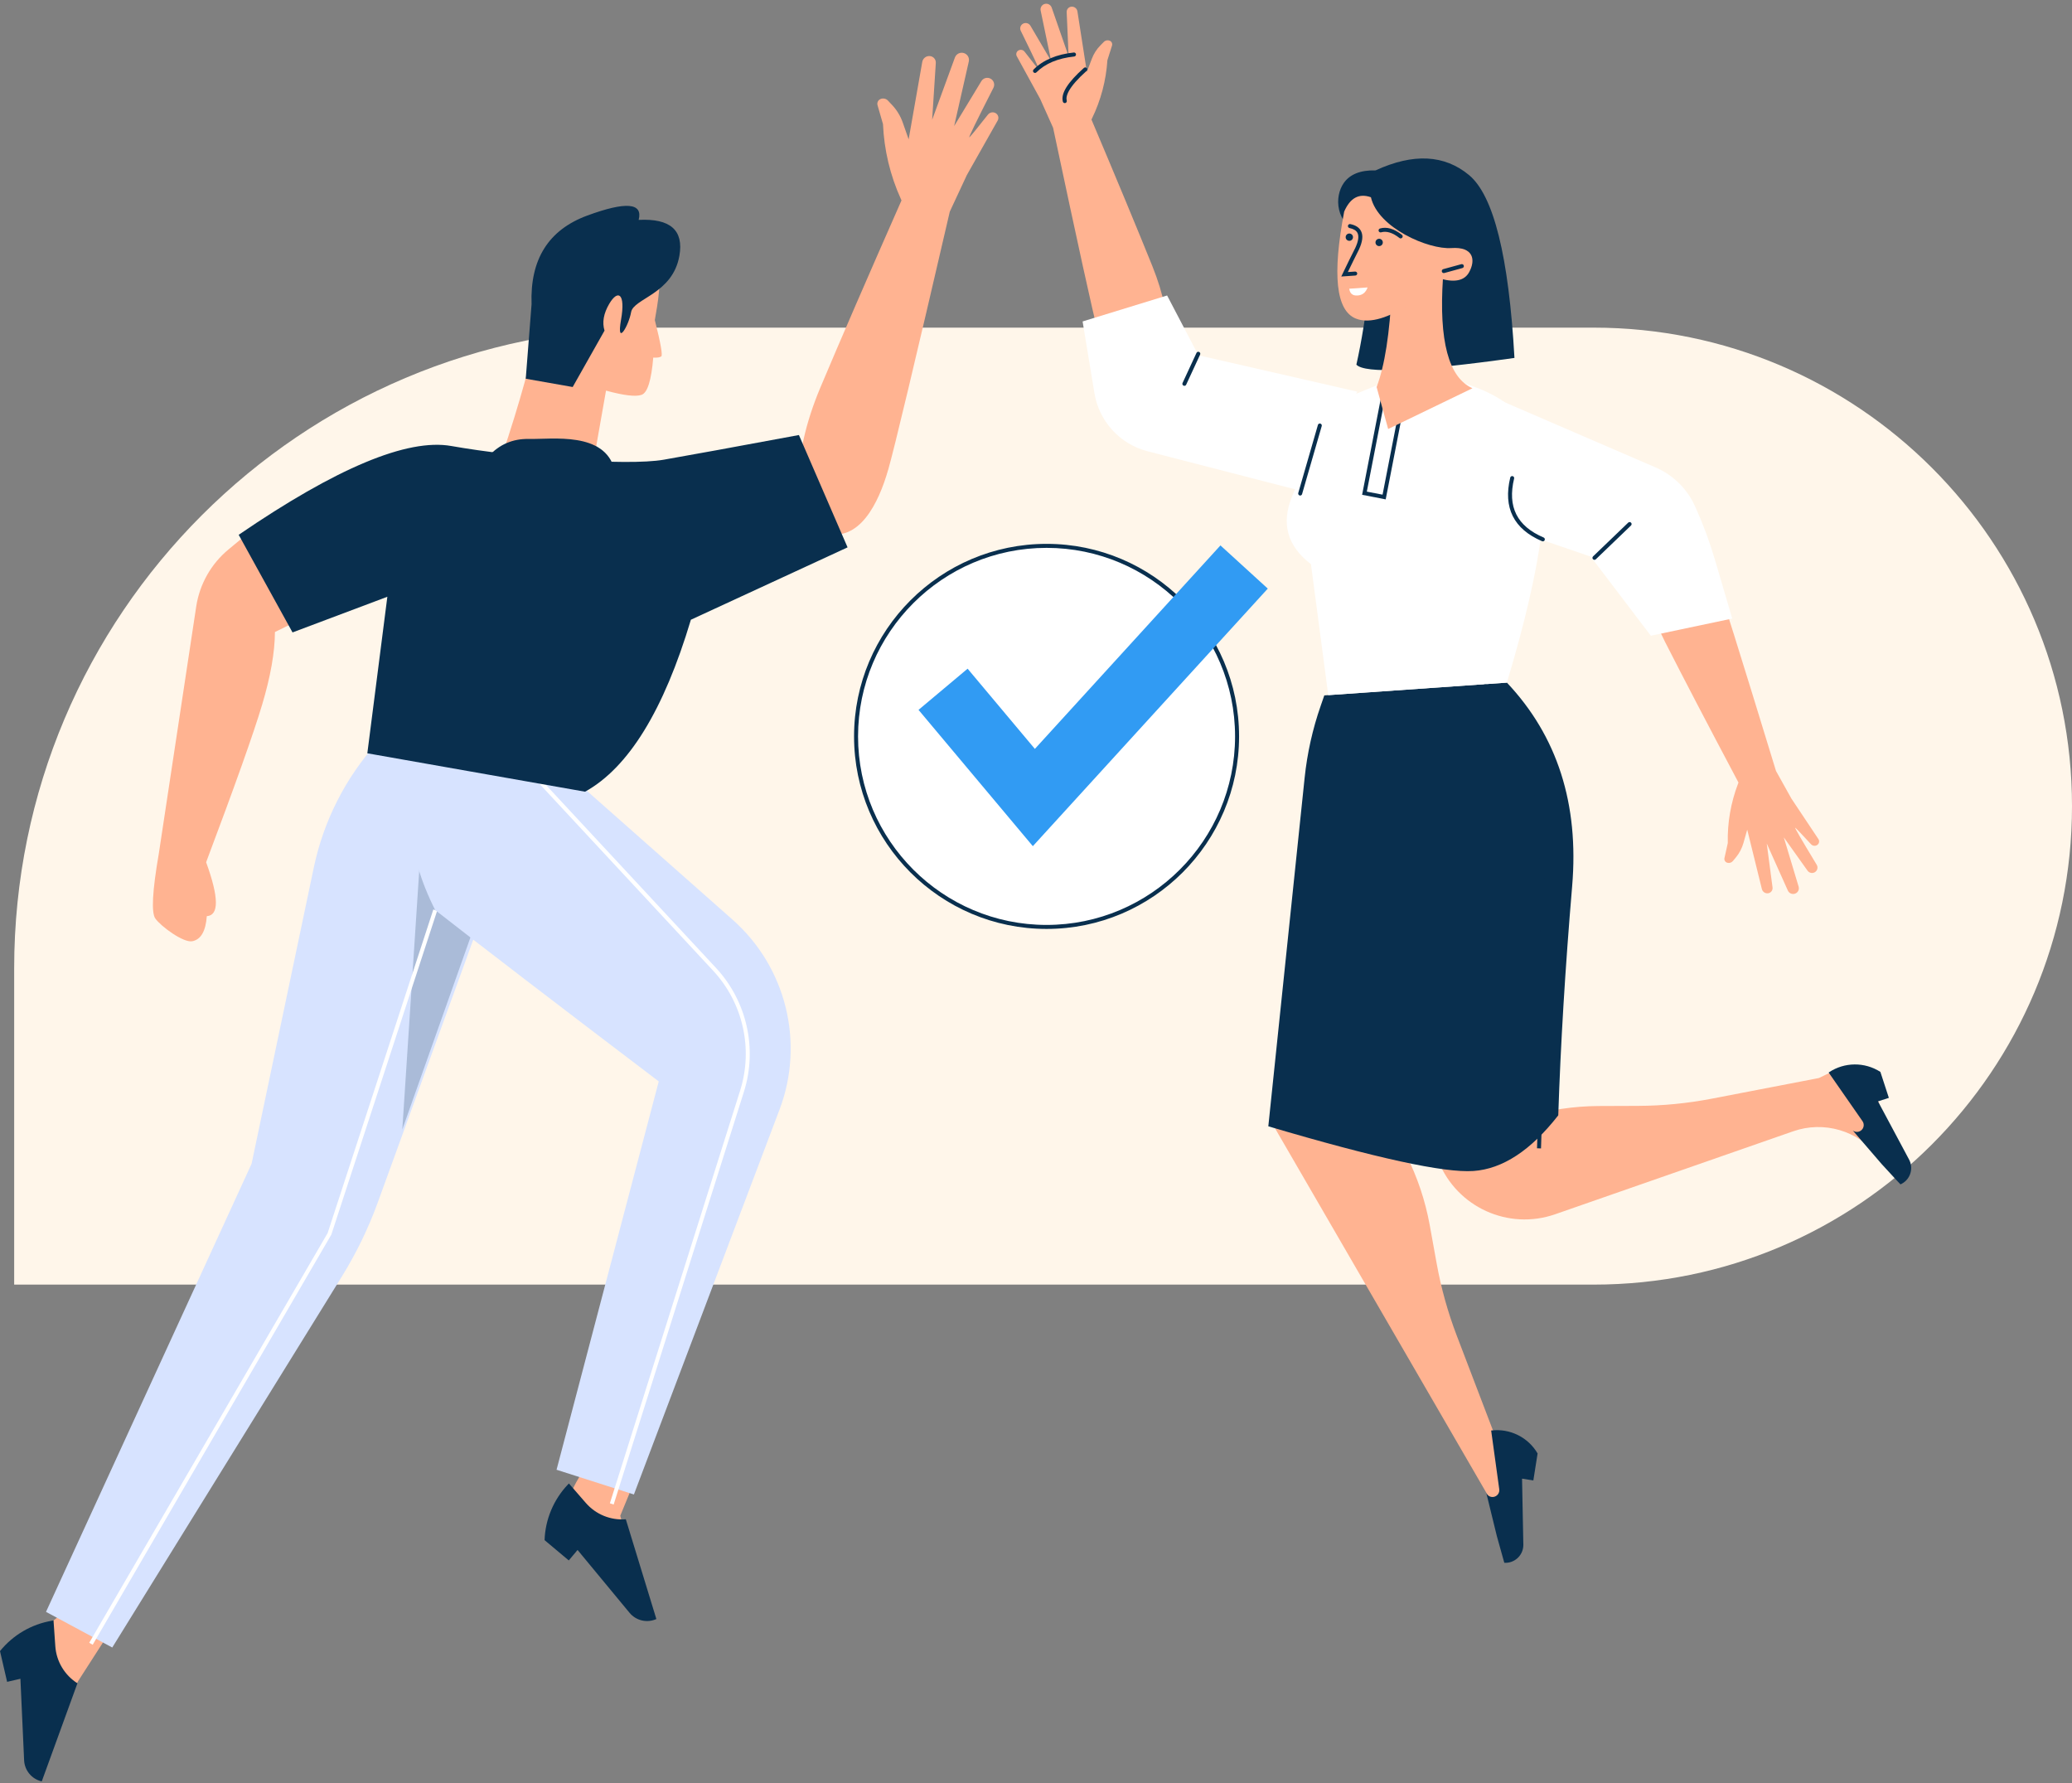 <svg width="251" height="216" viewBox="0 0 251 216" fill="none" xmlns="http://www.w3.org/2000/svg">
<rect x="0" y="0" width="251" height="216" fill="#808080" stroke="none"/>
<path fill-rule="evenodd" clip-rule="evenodd" d="M79.315 39.684H193.044C225.053 39.684 251 65.63 251 97.639C251 129.649 225.053 155.595 193.044 155.595H1.717V117.281C1.717 74.424 36.457 39.684 79.315 39.684Z" fill="#FFF6EA"/>
<path d="M126.78 112.271C139.526 112.271 149.858 101.939 149.858 89.193C149.858 76.448 139.526 66.115 126.78 66.115C114.034 66.115 103.702 76.448 103.702 89.193C103.702 101.939 114.034 112.271 126.78 112.271Z" fill="white"/>
<path d="M126.78 112.514C113.92 112.514 103.459 102.053 103.459 89.194C103.459 76.334 113.92 65.873 126.78 65.873C139.639 65.873 150.1 76.334 150.1 89.194C150.1 102.053 139.639 112.514 126.78 112.514ZM126.78 66.358C114.189 66.358 103.944 76.602 103.944 89.194C103.944 101.784 114.189 112.029 126.78 112.029C139.371 112.029 149.615 101.784 149.615 89.194C149.615 76.602 139.371 66.358 126.78 66.358Z" fill="#092F4E"/>
<path d="M125.117 102.489L111.269 85.981L117.215 80.993L125.363 90.707L147.844 66.062L153.578 71.293L125.117 102.489Z" fill="#319BF3"/>
<path fill-rule="evenodd" clip-rule="evenodd" d="M174.272 140.653L176.633 139.101C181.692 135.774 187.612 133.99 193.667 133.964L198.42 133.946C201.431 133.934 204.434 133.64 207.389 133.069L220.342 130.573L221.841 129.846C223.77 128.909 226.091 129.715 227.027 131.644C227.139 131.871 227.225 132.106 227.288 132.353L230.206 143.459L227.497 140.023C225.065 136.934 220.939 135.729 217.227 137.023L188.388 147.074C182.722 149.047 176.506 146.223 174.264 140.661L174.272 140.653Z" fill="#FFB391"/>
<path fill-rule="evenodd" clip-rule="evenodd" d="M221.517 129.901L225.621 135.799C225.882 136.172 225.789 136.687 225.416 136.948C225.121 137.154 224.729 137.146 224.446 136.93L227.941 140.989L230.213 143.458C231.314 142.981 231.817 141.705 231.34 140.604C231.318 140.549 231.291 140.496 231.262 140.444L227.497 133.401L228.814 132.975L227.788 129.83C225.882 128.607 223.431 128.629 221.547 129.886L221.517 129.905V129.901Z" fill="#092F4E"/>
<path fill-rule="evenodd" clip-rule="evenodd" d="M163.241 130.465L165.181 132.52C169.337 136.926 172.12 142.444 173.198 148.402L174.045 153.08C174.582 156.042 175.392 158.948 176.466 161.761L181.174 174.084L182.607 176.061C183.864 177.796 183.472 180.224 181.738 181.478C181.719 181.489 181.704 181.504 181.685 181.515L180.816 182.123L154.146 136.128L163.241 130.461V130.465Z" fill="#FFB391"/>
<path fill-rule="evenodd" clip-rule="evenodd" d="M180.637 173.262L181.618 180.38C181.682 180.831 181.365 181.249 180.913 181.313C180.559 181.361 180.212 181.175 180.055 180.854L181.327 186.058L182.23 189.289C183.428 189.363 184.457 188.453 184.532 187.259C184.532 187.2 184.536 187.14 184.536 187.084L184.379 179.097L185.748 179.313L186.263 176.045C185.118 174.09 182.928 172.997 180.674 173.262H180.637Z" fill="#092F4E"/>
<path fill-rule="evenodd" clip-rule="evenodd" d="M182.544 82.683C188.659 89.16 191.292 97.379 190.449 107.336C189.606 117.293 189.047 126.545 188.767 135.092C185.45 139.337 182.026 141.587 178.489 141.833C174.952 142.079 166.67 140.277 153.643 136.42L158.041 94.219C158.351 91.234 159.007 88.294 159.996 85.463L160.425 84.228L182.54 82.68L182.544 82.683Z" fill="#092F4E"/>
<path d="M186.676 139.099L186.191 139.081C186.583 128.198 186.721 117.611 186.601 107.616C186.482 97.663 184.12 89.388 179.584 83.02L179.979 82.74C184.576 89.191 186.967 97.558 187.086 107.613C187.206 117.615 187.068 128.21 186.676 139.099Z" fill="#092F4E"/>
<path fill-rule="evenodd" clip-rule="evenodd" d="M186.239 53.673C188.12 58.594 186.888 68.264 182.542 82.683L160.904 84.197L158.808 68.335C155.939 66.133 155.174 63.406 156.513 60.149C157.853 56.893 159.431 53.158 161.244 48.946L170.384 45.19C179.073 45.921 184.359 48.745 186.239 53.669V53.673Z" fill="white"/>
<path d="M167.863 60.486L165.005 59.93L167.318 48.029L170.176 48.585L167.863 60.486ZM165.576 59.546L167.482 59.915L169.612 48.966L167.706 48.596L165.576 59.546Z" fill="#092F4E"/>
<path fill-rule="evenodd" clip-rule="evenodd" d="M132.947 39.98C133.79 43.129 135.562 46.886 138.849 46.005C142.135 45.125 142.337 39.037 139.606 32.258C137.782 27.74 135.323 21.812 132.219 14.481L132.283 14.347C133.357 12.139 133.991 9.743 134.148 7.296L134.708 5.524C134.782 5.285 134.667 5.028 134.435 4.931C134.193 4.826 133.909 4.882 133.723 5.069L133.324 5.472C132.857 5.942 132.495 6.505 132.26 7.128L131.66 8.706L130.518 1.379C130.466 1.032 130.156 0.786 129.805 0.808C129.462 0.831 129.201 1.122 129.216 1.465L129.451 6.826L127.403 0.924C127.284 0.577 126.914 0.383 126.56 0.476C126.205 0.57 125.989 0.924 126.064 1.282L127.336 7.389L124.825 3.118C124.646 2.812 124.254 2.7 123.937 2.864C123.624 3.028 123.497 3.412 123.654 3.73C125.25 6.975 125.985 8.542 125.847 8.423C125.717 8.311 125.142 7.591 124.12 6.263C123.945 6.031 123.624 5.968 123.37 6.113C123.128 6.252 123.038 6.561 123.172 6.811L126.011 11.993L127.571 15.474C130.593 29.706 132.387 37.876 132.95 39.973L132.947 39.98Z" fill="#FFB391"/>
<path d="M128.988 12.489C128.88 12.489 128.783 12.418 128.753 12.309C128.492 11.328 129.324 9.993 131.305 8.224C131.406 8.135 131.559 8.142 131.648 8.243C131.738 8.344 131.73 8.497 131.63 8.586C129.384 10.593 129.082 11.649 129.223 12.183C129.257 12.313 129.182 12.444 129.052 12.481C129.029 12.489 129.011 12.489 128.988 12.489Z" fill="#092F4E"/>
<path d="M125.379 8.834C125.316 8.834 125.256 8.811 125.208 8.763C125.114 8.67 125.114 8.513 125.208 8.42C126.357 7.274 127.994 6.58 130.08 6.36C130.21 6.349 130.334 6.442 130.345 6.577C130.356 6.711 130.263 6.83 130.128 6.845C128.155 7.054 126.614 7.7 125.547 8.767C125.499 8.815 125.439 8.837 125.376 8.837L125.379 8.834Z" fill="#092F4E"/>
<path fill-rule="evenodd" clip-rule="evenodd" d="M145.17 43.027L141.383 35.789L131.146 38.934L132.579 47.623C133.142 51.036 135.664 53.793 139.014 54.659L157.887 59.524L164.424 47.44L145.166 43.03L145.17 43.027Z" fill="white"/>
<path d="M143.473 46.732C143.44 46.732 143.406 46.724 143.373 46.709C143.25 46.653 143.197 46.508 143.253 46.388L144.94 42.747C144.996 42.624 145.141 42.572 145.26 42.628C145.384 42.684 145.436 42.829 145.38 42.949L143.694 46.59C143.653 46.679 143.567 46.732 143.473 46.732Z" fill="#092F4E"/>
<path d="M157.501 60.021C157.479 60.021 157.456 60.021 157.434 60.01C157.307 59.972 157.233 59.838 157.27 59.711L159.65 51.47C159.687 51.34 159.822 51.265 159.948 51.306C160.075 51.343 160.15 51.478 160.113 51.605L157.732 59.846C157.703 59.95 157.606 60.021 157.501 60.021Z" fill="#092F4E"/>
<path fill-rule="evenodd" clip-rule="evenodd" d="M207.65 69.447C206.535 66.384 204.442 62.795 201.245 63.959C198.048 65.123 198.376 71.204 201.689 77.721C203.897 82.064 206.867 87.753 210.598 94.785L210.545 94.924C209.669 97.214 209.244 99.658 209.303 102.113L208.9 103.926C208.844 104.168 208.986 104.414 209.221 104.493C209.475 104.575 209.751 104.496 209.919 104.291L210.281 103.855C210.706 103.344 211.016 102.75 211.198 102.113L211.657 100.49L213.433 107.686C213.519 108.026 213.847 108.246 214.194 108.194C214.534 108.141 214.769 107.828 214.724 107.488L214.022 102.165L216.578 107.865C216.727 108.201 217.111 108.361 217.458 108.238C217.805 108.115 217.988 107.742 217.884 107.391L216.086 101.419L218.962 105.455C219.167 105.746 219.566 105.825 219.868 105.631C220.167 105.44 220.256 105.045 220.074 104.743C218.197 101.646 217.332 100.154 217.477 100.258C217.615 100.359 218.253 101.027 219.387 102.258C219.585 102.471 219.906 102.508 220.145 102.34C220.376 102.18 220.436 101.863 220.279 101.628L217 96.71L215.142 93.379C210.889 79.464 208.393 71.484 207.647 69.439L207.65 69.447Z" fill="#FFB391"/>
<path fill-rule="evenodd" clip-rule="evenodd" d="M177.705 62.288L192.694 67.417L199.98 77.001L209.841 74.92L207.736 67.768C207.117 65.668 206.36 63.612 205.464 61.612L205.338 61.329C204.39 59.217 202.685 57.535 200.559 56.617L181.036 48.19L177.705 62.288Z" fill="white"/>
<path d="M193.149 67.811C193.085 67.811 193.022 67.784 192.973 67.736C192.88 67.639 192.884 67.486 192.981 67.393L197.241 63.3C197.338 63.207 197.491 63.211 197.585 63.308C197.678 63.405 197.674 63.557 197.577 63.651L193.317 67.743C193.268 67.788 193.208 67.811 193.149 67.811Z" fill="#092F4E"/>
<path fill-rule="evenodd" clip-rule="evenodd" d="M183.46 43.358C182.774 31.065 180.939 23.682 177.958 21.205C174.977 18.728 171.202 18.538 166.635 20.638C164.803 20.593 163.516 21.108 162.774 22.179C161.658 23.791 161.64 26.984 165.035 28.659C166.788 29.525 165.535 38.698 164.311 44.167C165.341 45.272 171.724 44.999 183.46 43.354V43.358Z" fill="#092F4E"/>
<path fill-rule="evenodd" clip-rule="evenodd" d="M174.801 33.658C174.293 41.291 175.484 45.749 178.371 47.025L168.16 51.961L166.761 46.88C167.742 44.317 168.358 40.37 168.608 35.031L174.801 33.658Z" fill="#FFB391"/>
<path fill-rule="evenodd" clip-rule="evenodd" d="M162.833 25.625C161.378 33.281 161.841 37.601 164.228 38.578C167.806 40.044 173.879 34.545 174.596 33.781C176.289 34.232 177.409 33.967 177.957 32.99C178.778 31.52 178.539 29.856 175.808 30.046C173.077 30.237 166.937 27.636 166.071 23.891C164.635 23.383 163.557 23.962 162.833 25.629V25.625Z" fill="#FFB391"/>
<path d="M162.479 33.497L162.659 33.12C163.151 32.083 163.666 31.038 164.181 30.02C164.554 29.218 164.643 28.606 164.442 28.21C164.296 27.919 163.972 27.722 163.479 27.621C163.349 27.595 163.263 27.464 163.289 27.334C163.315 27.203 163.442 27.117 163.576 27.143C164.222 27.274 164.658 27.561 164.875 27.99C165.151 28.535 165.065 29.27 164.617 30.232C164.162 31.131 163.714 32.045 163.278 32.952L164.155 32.892C164.274 32.885 164.405 32.982 164.412 33.116C164.423 33.251 164.319 33.366 164.188 33.374L162.483 33.493L162.479 33.497Z" fill="#092F4E"/>
<path d="M174.898 33.076C174.79 33.076 174.693 33.005 174.663 32.897C174.63 32.767 174.704 32.636 174.835 32.599L177.025 31.998C177.155 31.965 177.286 32.039 177.323 32.17C177.357 32.3 177.282 32.431 177.152 32.468L174.962 33.069C174.939 33.076 174.917 33.076 174.898 33.076Z" fill="#092F4E"/>
<path d="M169.679 28.879C169.627 28.879 169.574 28.864 169.53 28.827C168.709 28.181 167.959 27.95 167.31 28.14C167.179 28.178 167.045 28.103 167.008 27.976C166.97 27.849 167.045 27.711 167.172 27.674C167.985 27.439 168.877 27.696 169.828 28.442C169.933 28.525 169.951 28.678 169.869 28.782C169.821 28.842 169.75 28.875 169.679 28.875V28.879Z" fill="#092F4E"/>
<path d="M167.1 29.808C167.345 29.791 167.529 29.579 167.512 29.334C167.495 29.09 167.283 28.905 167.038 28.922C166.793 28.939 166.609 29.151 166.626 29.396C166.643 29.641 166.855 29.825 167.1 29.808Z" fill="#092F4E"/>
<path d="M163.487 29.169C163.732 29.152 163.916 28.94 163.899 28.695C163.882 28.451 163.67 28.266 163.425 28.284C163.181 28.301 162.996 28.513 163.013 28.757C163.03 29.002 163.243 29.186 163.487 29.169Z" fill="#092F4E"/>
<path fill-rule="evenodd" clip-rule="evenodd" d="M165.665 34.815L163.445 34.971C163.527 35.561 163.863 35.833 164.456 35.792C165.049 35.751 165.452 35.426 165.668 34.815H165.665Z" fill="white"/>
<path d="M186.896 65.57C186.866 65.57 186.832 65.562 186.803 65.551C183.367 64.085 182.072 61.496 182.949 57.847C182.979 57.717 183.113 57.639 183.24 57.668C183.37 57.698 183.449 57.829 183.419 57.959C182.594 61.388 183.762 63.727 186.993 65.104C187.116 65.156 187.172 65.298 187.12 65.421C187.079 65.514 186.989 65.57 186.896 65.57Z" fill="#092F4E"/>
<path fill-rule="evenodd" clip-rule="evenodd" d="M76.434 180.441L75.139 183.586L77.9 194.196L71.419 188.76C68.711 186.488 68.028 182.601 69.8 179.542L71.281 176.986" fill="#FFB391"/>
<path fill-rule="evenodd" clip-rule="evenodd" d="M68.916 179.68L70.965 182.037C72.173 183.429 73.972 184.164 75.811 184.015L79.512 196.102C78.381 196.609 77.053 196.3 76.262 195.345L69.965 187.734L68.901 189.003L65.969 186.544C66.055 184.037 67.055 181.646 68.782 179.821L68.916 179.68Z" fill="#092F4E"/>
<path fill-rule="evenodd" clip-rule="evenodd" d="M13.672 197.076L9.449 203.642L4.924 213.274L2.872 204.388C2.204 201.504 3.353 198.505 5.778 196.8C6.024 196.628 6.259 196.453 6.483 196.278C7.766 195.267 9.486 193.58 11.643 191.219" fill="#FFB391"/>
<path fill-rule="evenodd" clip-rule="evenodd" d="M6.484 196.273L6.7 199.389C6.827 201.228 7.823 202.895 9.379 203.884L5.059 215.766C3.85 215.49 2.977 214.442 2.921 213.203L2.473 203.336L0.862 203.709L0 199.982C1.578 198.031 3.816 196.721 6.29 196.307L6.484 196.273Z" fill="#092F4E"/>
<path fill-rule="evenodd" clip-rule="evenodd" d="M64.611 93.782L45.767 145.634C44.63 148.761 43.175 151.764 41.425 154.595L13.598 199.55L5.573 195.233L30.479 140.952L38.015 105.067C39.194 99.449 41.835 94.244 45.667 89.973L64.615 93.782H64.611Z" fill="#D7E3FF"/>
<g opacity="0.22">
<path fill-rule="evenodd" clip-rule="evenodd" d="M48.735 136.805L51.045 101.465L57.663 111.638L48.735 136.805Z" fill="#092F4E"/>
</g>
<path d="M11.229 199.215L10.811 198.972L39.69 149.351L52.494 110.16L52.956 110.313L40.134 149.549L40.119 149.571L11.229 199.215Z" fill="white"/>
<path fill-rule="evenodd" clip-rule="evenodd" d="M69.405 94.295L88.741 111.389C95.236 117.13 97.501 126.289 94.434 134.392L76.791 181.014L67.42 178.019L79.799 130.982C67.36 121.54 58.336 114.623 52.725 110.236C49.229 103.405 48.457 95.78 50.416 87.363L69.405 94.295Z" fill="#D7E3FF"/>
<path d="M74.344 182.226L73.881 182.081L89.658 132.093C91.259 127.027 90.005 121.461 86.386 117.57L64.428 93.944L64.782 93.615L86.741 117.242C90.475 121.259 91.77 127.008 90.117 132.239L74.34 182.226H74.344Z" fill="white"/>
<path fill-rule="evenodd" clip-rule="evenodd" d="M60.78 55.304C63.018 48.589 64.477 43.313 65.152 39.482C66.167 33.733 66.977 29.193 73.334 29.6C76.848 29.823 78.997 30.062 79.676 32.058C80.228 33.673 79.661 36.863 79.325 38.766C80.038 41.583 80.295 43.052 80.101 43.175C79.907 43.295 79.586 43.343 79.135 43.313C78.903 46.067 78.437 47.57 77.725 47.82C77.016 48.074 75.576 47.902 73.412 47.313L71.662 57.229C71.345 59.02 67.715 58.378 60.773 55.308L60.78 55.304Z" fill="#FFB391"/>
<path fill-rule="evenodd" clip-rule="evenodd" d="M63.689 45.873L69.374 46.876L73.232 40.045C72.926 39.053 73.116 37.971 73.803 36.8C74.836 35.042 75.81 35.468 75.228 38.755C74.65 42.041 76.157 39.474 76.452 37.807C76.746 36.139 81.484 35.621 82.301 30.98C82.846 27.883 81.201 26.436 77.366 26.634C77.906 24.556 75.829 24.384 71.135 26.111C66.442 27.842 64.196 31.416 64.394 36.841L63.689 45.869V45.873Z" fill="#092F4E"/>
<path fill-rule="evenodd" clip-rule="evenodd" d="M59.192 55.249C60.501 53.824 62.12 53.13 64.049 53.167C66.941 53.223 73.234 52.246 74.447 56.879L59.192 55.249Z" fill="#092F4E"/>
<path fill-rule="evenodd" clip-rule="evenodd" d="M107.581 56.934C106.428 60.956 104.085 65.738 99.959 64.556C95.829 63.373 95.743 55.568 99.385 46.924C101.813 41.164 105.085 33.613 109.207 24.272L109.14 24.123C107.838 21.261 107.1 18.172 106.965 15.031L106.305 12.748C106.215 12.442 106.372 12.117 106.667 11.994C106.976 11.864 107.335 11.938 107.566 12.184L108.058 12.707C108.637 13.319 109.077 14.042 109.357 14.837L110.073 16.878L111.722 7.499C111.8 7.062 112.196 6.756 112.636 6.79C113.069 6.823 113.393 7.2 113.363 7.629L112.919 14.509L115.676 6.969C115.837 6.532 116.303 6.294 116.751 6.424C117.199 6.555 117.463 7.003 117.359 7.454L115.583 15.273L118.881 9.83C119.112 9.446 119.609 9.312 120.004 9.532C120.396 9.748 120.545 10.237 120.343 10.636C118.232 14.777 117.262 16.773 117.434 16.624C117.601 16.482 118.351 15.568 119.679 13.882C119.907 13.595 120.31 13.52 120.623 13.71C120.929 13.893 121.034 14.289 120.858 14.598L117.124 21.201L115.057 25.634C110.845 43.821 108.353 54.259 107.585 56.938L107.581 56.934Z" fill="#FFB391"/>
<path fill-rule="evenodd" clip-rule="evenodd" d="M29.824 64.772L27.675 66.555C25.567 68.301 24.179 70.763 23.769 73.468L19.233 103.425C18.453 107.939 18.315 110.547 18.818 111.256C19.501 112.211 22.202 114.203 23.28 114.005C24.329 113.811 24.918 112.8 25.052 110.968C26.545 110.868 26.518 108.689 24.97 104.436C28.462 95.165 30.723 88.812 31.749 85.372C32.779 81.933 33.293 78.993 33.305 76.553L39.561 73.471L29.824 64.775V64.772Z" fill="#FFB391"/>
<path fill-rule="evenodd" clip-rule="evenodd" d="M28.912 64.779C40.768 56.668 49.352 53.083 54.664 54.02C62.633 55.426 75.873 56.471 80.406 55.68C83.428 55.154 88.886 54.158 96.78 52.691L102.674 66.297L83.693 75.064C80.41 86.04 76.134 92.983 70.874 95.892L44.498 91.24L46.923 72.281L35.437 76.601L28.915 64.779H28.912Z" fill="#092F4E"/>
</svg>
